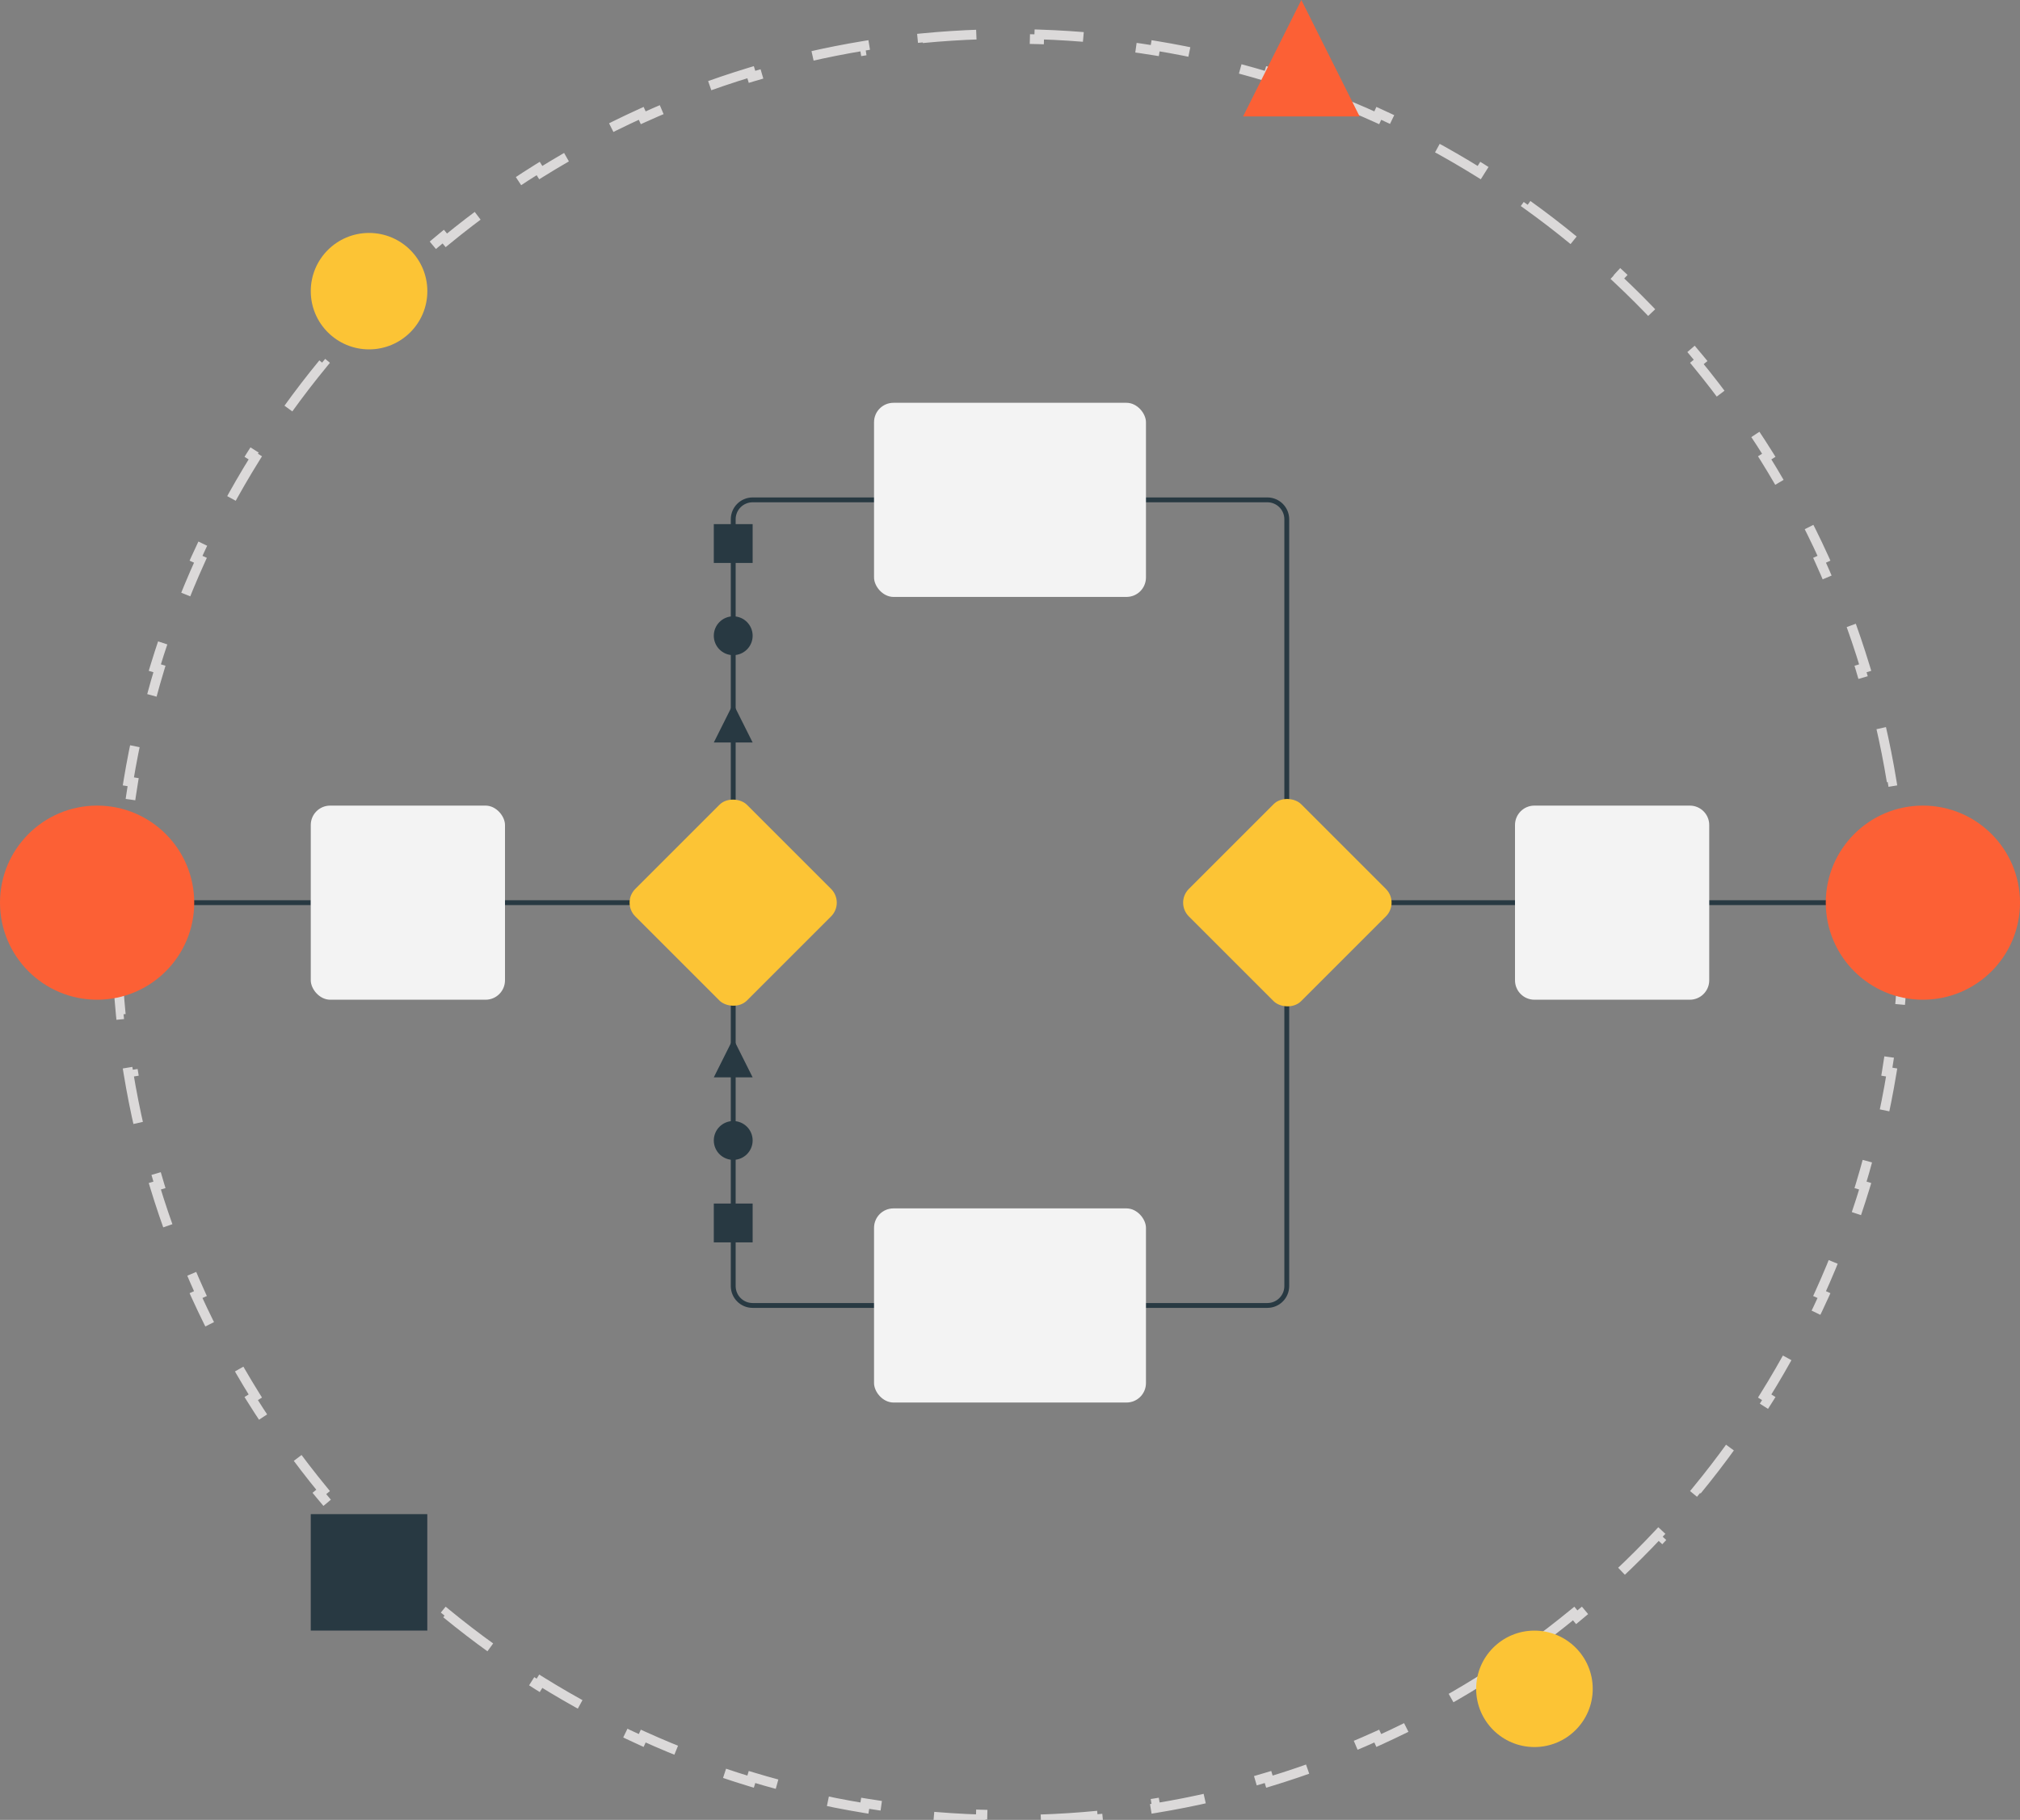 <svg width="526" height="474" viewBox="0 0 526 474" fill="none" xmlns="http://www.w3.org/2000/svg">
<rect x="0" y="0" width="526" height="474" fill="#808080" stroke="none"/>
<path d="M37.933 235.104H80.923" stroke="#283942" stroke-width="1.264"/>
<path d="M125.178 235.104H168.168" stroke="#283942" stroke-width="1.264"/>
<path d="M351.51 235.104H395.764" stroke="#283942" stroke-width="1.264"/>
<path d="M436.226 235.104H480.481" stroke="#283942" stroke-width="1.264"/>
<path d="M293.346 130.192H330.014C332.808 130.192 335.072 132.456 335.072 135.25V211.088" stroke="#283942" stroke-width="1.264"/>
<path d="M292.082 340.016H330.014C332.808 340.016 335.072 337.752 335.072 334.958V255.328" stroke="#283942" stroke-width="1.264"/>
<path d="M190.928 260.384L190.928 334.958C190.928 337.752 193.192 340.016 195.986 340.016H230.125" stroke="#283942" stroke-width="1.264"/>
<path d="M233.918 130.192L195.986 130.192C193.192 130.192 190.928 132.456 190.928 135.25V209.824" stroke="#283942" stroke-width="1.264"/>
<path d="M494.549 218.615C495.038 223.631 495.367 228.693 495.531 233.796L494.267 233.837C494.349 236.356 494.389 238.885 494.389 241.424C494.389 243.963 494.349 246.492 494.267 249.011L495.531 249.052C495.367 254.155 495.038 259.217 494.549 264.233L493.291 264.11C492.799 269.166 492.144 274.173 491.331 279.128L492.579 279.333C491.753 284.368 490.766 289.348 489.622 294.269L488.39 293.983C487.243 298.919 485.938 303.794 484.48 308.604L485.69 308.97C484.212 313.845 482.579 318.652 480.796 323.386L479.612 322.94C477.827 327.678 475.891 332.342 473.81 336.926L474.961 337.449C472.858 342.08 470.608 346.63 468.216 351.093L467.102 350.496C464.713 354.953 462.182 359.324 459.516 363.6L460.589 364.269C457.9 368.582 455.074 372.8 452.117 376.918L451.09 376.18C448.143 380.284 445.065 384.286 441.862 388.183L442.839 388.986C439.614 392.908 436.264 396.724 432.794 400.425L431.871 399.561C428.418 403.243 424.847 406.813 421.162 410.264L422.026 411.187C418.323 414.655 414.506 418.004 410.582 421.227L409.779 420.25C405.881 423.45 401.877 426.527 397.772 429.472L398.509 430.499C394.39 433.454 390.171 436.278 385.857 438.965L385.188 437.892C380.91 440.556 376.539 443.085 372.081 445.472L372.678 446.587C368.214 448.976 363.663 451.225 359.03 453.326L358.508 452.175C353.923 454.254 349.259 456.189 344.52 457.972L344.965 459.156C340.231 460.938 335.424 462.57 330.548 464.046L330.182 462.836C325.372 464.292 320.496 465.596 315.56 466.742L315.846 467.974C310.925 469.117 305.944 470.103 300.909 470.928L300.704 469.68C295.75 470.492 290.742 471.146 285.687 471.638L285.809 472.896C280.794 473.384 275.731 473.713 270.628 473.877L270.587 472.614C268.068 472.695 265.539 472.736 263 472.736C260.461 472.736 257.932 472.695 255.413 472.614L255.372 473.877C250.269 473.713 245.207 473.384 240.191 472.896L240.313 471.638C235.258 471.146 230.25 470.492 225.296 469.68L225.091 470.928C220.056 470.103 215.075 469.117 210.154 467.974L210.44 466.742C205.504 465.596 200.628 464.292 195.818 462.836L195.452 464.046C190.576 462.57 185.769 460.938 181.035 459.156L181.48 457.972C176.742 456.189 172.077 454.254 167.492 452.175L166.97 453.326C162.338 451.225 157.787 448.976 153.323 446.587L153.919 445.472C149.461 443.085 145.09 440.556 140.812 437.892L140.143 438.965C135.829 436.279 131.61 433.454 127.491 430.499L128.228 429.472C124.123 426.527 120.119 423.45 116.221 420.25L115.418 421.227C111.494 418.004 107.677 414.655 103.974 411.187L104.838 410.264C101.153 406.814 97.582 403.244 94.129 399.561L93.207 400.425C89.736 396.724 86.386 392.908 83.161 388.986L84.138 388.183C80.935 384.286 77.857 380.284 74.91 376.18L73.883 376.918C70.926 372.8 68.1 368.582 65.411 364.269L66.484 363.6C63.818 359.324 61.287 354.953 58.898 350.496L57.784 351.093C55.392 346.63 53.142 342.08 51.039 337.449L52.191 336.926C50.109 332.342 48.173 327.678 46.388 322.94L45.205 323.386C43.421 318.652 41.788 313.845 40.31 308.97L41.52 308.604C40.062 303.794 38.757 298.919 37.61 293.983L36.378 294.269C35.234 289.348 34.247 284.368 33.421 279.333L34.669 279.128C33.856 274.173 33.202 269.166 32.709 264.11L31.451 264.233C30.962 259.217 30.634 254.155 30.469 249.052L31.733 249.011C31.651 246.492 31.611 243.963 31.611 241.424C31.611 238.885 31.651 236.356 31.733 233.837L30.469 233.796C30.634 228.693 30.962 223.631 31.451 218.615L32.709 218.738C33.202 213.682 33.856 208.675 34.669 203.72L33.421 203.516C34.247 198.48 35.234 193.5 36.378 188.579L37.61 188.865C38.757 183.929 40.062 179.054 41.52 174.244L40.31 173.878C41.788 169.003 43.421 164.196 45.205 159.462L46.388 159.908C48.173 155.17 50.109 150.506 52.19 145.922L51.039 145.399C53.142 140.768 55.392 136.218 57.784 131.755L58.898 132.352C61.287 127.895 63.818 123.525 66.484 119.248L65.411 118.579C68.1 114.266 70.926 110.048 73.883 105.93L74.91 106.668C77.857 102.565 80.935 98.562 84.138 94.665L83.161 93.862C86.386 89.94 89.736 86.124 93.207 82.423L94.129 83.287C97.582 79.605 101.153 76.035 104.838 72.584L103.974 71.661C107.677 68.193 111.494 64.844 115.418 61.621L116.221 62.599C120.119 59.398 124.123 56.322 128.228 53.376L127.491 52.349C131.61 49.394 135.829 46.57 140.143 43.883L140.812 44.956C145.09 42.292 149.461 39.763 153.919 37.376L153.323 36.261C157.786 33.872 162.338 31.623 166.97 29.522L167.492 30.674C172.077 28.594 176.742 26.659 181.48 24.876L181.035 23.692C185.769 21.91 190.576 20.279 195.452 18.802L195.818 20.012C200.628 18.556 205.504 17.252 210.44 16.106L210.154 14.874C215.075 13.731 220.056 12.745 225.091 11.92L225.296 13.168C230.25 12.356 235.258 11.702 240.313 11.21L240.191 9.952C245.206 9.464 250.269 9.135 255.372 8.971L255.413 10.234C257.932 10.153 260.461 10.112 263 10.112C265.539 10.112 268.068 10.153 270.587 10.234L270.628 8.971C275.731 9.135 280.794 9.464 285.809 9.952L285.687 11.21C290.742 11.702 295.75 12.356 300.704 13.168L300.909 11.92C305.944 12.745 310.925 13.731 315.846 14.874L315.56 16.106C320.496 17.252 325.372 18.556 330.182 20.012L330.548 18.802C335.424 20.279 340.231 21.91 344.965 23.692L344.52 24.876C349.258 26.659 353.923 28.594 358.508 30.674L359.03 29.522C363.662 31.623 368.214 33.871 372.677 36.261L372.081 37.376C376.539 39.763 380.91 42.291 385.188 44.956L385.857 43.883C390.171 46.569 394.39 49.394 398.509 52.349L397.772 53.376C401.877 56.322 405.881 59.398 409.779 62.599L410.582 61.621C414.506 64.844 418.323 68.193 422.026 71.661L421.162 72.584C424.847 76.034 428.418 79.605 431.871 83.287L432.793 82.423C436.264 86.124 439.614 89.94 442.839 93.862L441.862 94.665C445.065 98.562 448.143 102.564 451.09 106.668L452.117 105.93C455.074 110.048 457.9 114.266 460.589 118.579L459.516 119.248C462.182 123.524 464.713 127.895 467.102 132.352L468.216 131.755C470.608 136.218 472.858 140.768 474.961 145.399L473.81 145.922C475.891 150.506 477.827 155.17 479.612 159.908L480.796 159.462C482.579 164.196 484.212 169.003 485.69 173.878L484.48 174.244C485.938 179.054 487.243 183.929 488.39 188.865L489.622 188.579C490.766 193.5 491.753 198.48 492.579 203.515L491.331 203.72C492.144 208.675 492.799 213.682 493.291 218.738L494.549 218.615Z" stroke="#DBD9D9" stroke-width="2.529" stroke-dasharray="15.17 15.17"/>
<ellipse cx="25.288" cy="235.104" rx="25.288" ry="25.28" fill="#FC6035"/>
<ellipse cx="500.712" cy="235.104" rx="25.288" ry="25.28" fill="#FC6035"/>
<rect x="80.923" y="209.824" width="50.577" height="50.56" rx="5.058" fill="#F3F3F3"/>
<rect width="41.121" height="41.121" rx="5.058" transform="matrix(0.707 -0.707 0.707 0.707 161.846 235.104)" fill="#FCC435"/>
<rect width="41.349" height="41.349" rx="5.058" transform="matrix(0.707 -0.707 0.707 0.707 305.99 235.104)" fill="#FCC435"/>
<path d="M394.5 214.882C394.5 212.088 396.764 209.824 399.558 209.824H440.019C442.813 209.824 445.077 212.088 445.077 214.882V255.326C445.077 258.12 442.813 260.384 440.019 260.384H399.558C396.764 260.384 394.5 258.12 394.5 255.326V214.882Z" fill="#F3F3F3"/>
<rect x="227.596" y="314.736" width="70.808" height="50.56" rx="5.058" fill="#F3F3F3"/>
<rect x="227.596" y="104.912" width="70.808" height="50.56" rx="5.058" fill="#F3F3F3"/>
<ellipse cx="190.928" cy="297.04" rx="5.058" ry="5.056" fill="#283942"/>
<ellipse cx="190.928" cy="165.584" rx="5.058" ry="5.056" fill="#283942"/>
<rect x="185.87" y="136.512" width="10.115" height="10.112" fill="#283942"/>
<rect x="185.87" y="313.472" width="10.115" height="10.112" fill="#283942"/>
<path d="M190.928 183.28L195.986 193.392H185.87L190.928 183.28Z" fill="#283942"/>
<path d="M190.928 270.496L195.986 280.608H185.87L190.928 270.496Z" fill="#283942"/>
<rect x="80.923" y="394.368" width="30.346" height="30.326" fill="#283942"/>
<ellipse cx="96.101" cy="75.835" rx="15.178" ry="15.163" fill="#FCC435"/>
<ellipse cx="399.563" cy="439.867" rx="15.178" ry="15.163" fill="#FCC435"/>
<path d="M338.865 0L354.039 30.326H323.692L338.865 0Z" fill="#FC6035"/>
</svg>
